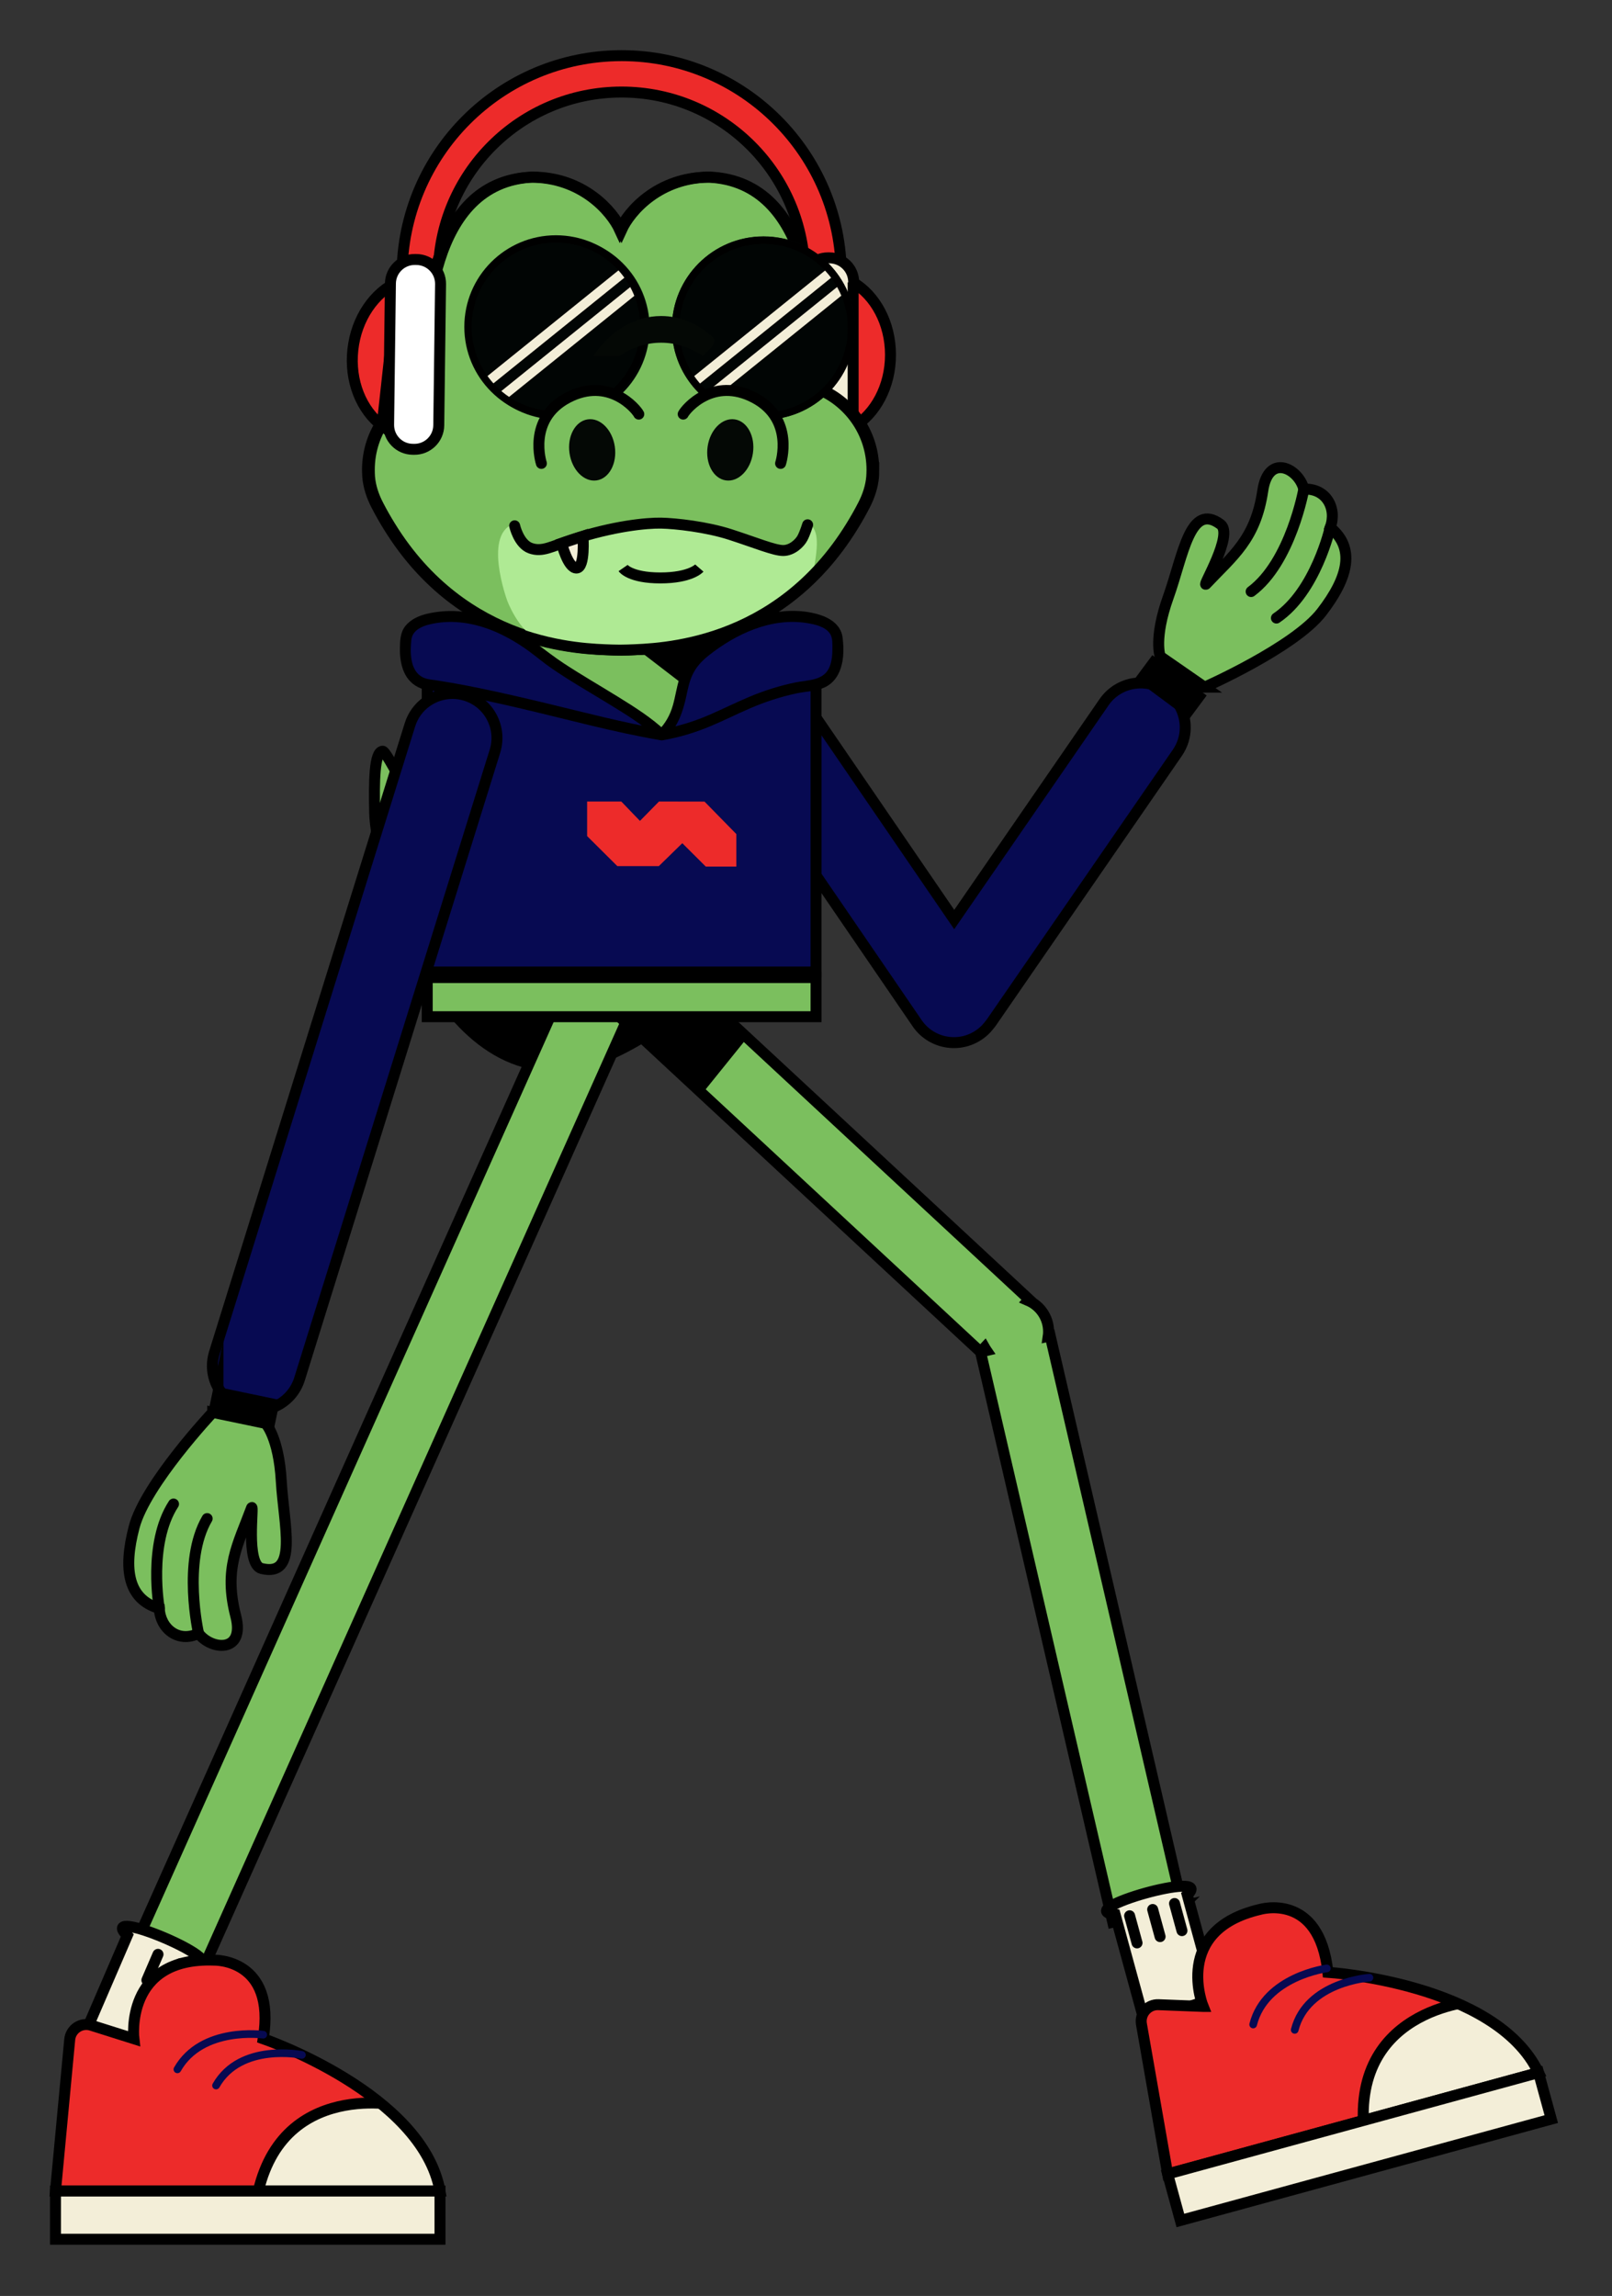 <?xml version="1.0" encoding="UTF-8" standalone="no"?><!DOCTYPE svg PUBLIC "-//W3C//DTD SVG 1.1//EN" "http://www.w3.org/Graphics/SVG/1.1/DTD/svg11.dtd"><svg width="100%" height="100%" viewBox="0 0 919 1309" version="1.1" xmlns="http://www.w3.org/2000/svg" xmlns:xlink="http://www.w3.org/1999/xlink" xml:space="preserve" xmlns:serif="http://www.serif.com/" style="fill-rule:evenodd;clip-rule:evenodd;stroke-miterlimit:10;"><rect x="0" y="0" width="919" height="1309" fill="#333333" stroke="none"/><g><path d="M406.436,562.528c0,0 -41.258,35.038 -70.337,42.784c-87.138,23.212 -121.929,-113.005 -122.517,-141.9c-0.367,-17.98 -0.217,-34.605 4.525,-35.138c4.838,-0.546 58.696,125.729 112.033,116.083c27.342,-4.941 38.055,-27.437 38.055,-27.437l38.241,45.608Z" style="fill:#7bbf5e;fill-rule:nonzero;stroke:#000;stroke-width:6.25px;"/><path d="M390.183,508.12l-138.583,310.25l-136.125,304.708l-37.25,-16.666l136.125,-304.709l138.625,-310.208l37.208,16.625Z" style="fill:#7bbf5e;fill-rule:nonzero;stroke:#000;stroke-width:6.25px;"/><path d="M674.079,1086.7l-39.708,9.208l-75.375,-325.125l3.375,-0.792c-0.375,-0.541 -0.709,-1.125 -1.042,-1.708l-2.333,2.5l-249,-231.208l27.791,-29.875l248.959,231.208l-0.542,0.583c6.833,2.959 11.583,9.792 11.583,17.709c0,0.875 -0.041,1.791 -0.166,2.625l1.083,-0.25l75.375,325.125Z" style="fill:#7bbf5e;fill-rule:nonzero;stroke:#000;stroke-width:6.25px;"/><rect x="243.564" y="557.332" width="221.667" height="22.333" style="fill:#7bbf5e;fill-rule:nonzero;stroke:#000;stroke-width:6.25px;"/><path d="M356.08,496.072c-30.083,-0 -54.47,-24.388 -54.47,-54.471l-0,-112.738c-0,-30.083 24.387,-54.471 54.47,-54.471c30.084,0 54.471,24.388 54.471,54.471l0,112.738c0,30.083 -24.387,54.471 -54.471,54.471" style="fill:#7bbf5e;fill-rule:nonzero;"/><path d="M356.08,496.072c-30.083,-0 -54.47,-24.388 -54.47,-54.471l-0,-112.738c-0,-30.083 24.387,-54.471 54.47,-54.471c30.084,0 54.471,24.388 54.471,54.471l0,112.738c0,30.083 -24.387,54.471 -54.471,54.471Z" style="fill:none;fill-rule:nonzero;stroke:#000;stroke-width:6.25px;"/><path d="M675.707,414.81c0,4.959 -1.458,9.959 -4.5,14.375l-105.791,153.417c-0.334,0.458 -0.625,0.917 -1,1.333c-0.334,0.459 -0.667,0.875 -1.042,1.292c-0.792,1 -1.667,1.917 -2.625,2.75c-11.708,10.375 -29.375,7.833 -37.875,-4.583l-105.708,-154.5c-7.917,-11.584 -4.959,-27.375 6.625,-35.292c4.375,-3 9.375,-4.458 14.333,-4.458c8.083,-0 16.042,3.875 20.958,11.041l84.917,124.084l85.417,-123.917c7.958,-11.542 23.75,-14.458 35.291,-6.5c7.125,4.917 11,12.875 11,20.958" style="fill:#070a52;fill-rule:nonzero;"/><path d="M675.707,414.81c0,4.959 -1.458,9.959 -4.5,14.375l-105.791,153.417c-0.334,0.458 -0.625,0.917 -1,1.333c-0.334,0.459 -0.667,0.875 -1.042,1.292c-0.792,1 -1.667,1.917 -2.625,2.75c-11.708,10.375 -29.375,7.833 -37.875,-4.583l-105.708,-154.5c-7.917,-11.584 -4.959,-27.375 6.625,-35.292c4.375,-3 9.375,-4.458 14.333,-4.458c8.083,-0 16.042,3.875 20.958,11.041l84.917,124.084l85.417,-123.917c7.958,-11.542 23.75,-14.458 35.291,-6.5c7.125,4.917 11,12.875 11,20.958Z" style="fill:none;fill-rule:nonzero;stroke:#000;stroke-width:6.25px;"/><rect x="243.571" y="389.754" width="221.658" height="164.438" style="fill:#070a52;stroke:#000;stroke-width:6.25px;"/><path d="M686.729,391.777c-0,0 51.179,-22.612 66.704,-42.704c15.558,-20.133 19.137,-36.8 4.929,-48.358c3.942,-10.617 -2.062,-22.504 -15.062,-21.829c-2.775,-11.608 -20.146,-20.909 -23.392,0.875c-4.133,27.741 -16.954,36.937 -32.396,53.312c-2.412,1.704 16.029,-28.383 8.279,-34.137c-17.421,-12.938 -21.258,17.7 -29.741,41.441c-8.48,23.746 -4.617,33.867 -4.617,33.867l25.296,17.533Z" style="fill:#7bbf5e;fill-rule:nonzero;stroke:#000;stroke-width:6.25px;"/><path d="M727.686,352.374c22.483,-15.179 30.675,-51.659 30.675,-51.659" style="fill:none;fill-rule:nonzero;stroke:#000;stroke-width:6.25px;stroke-linecap:round;"/><path d="M743.301,278.885c0,-0 -7.4,41.583 -30.029,58.37" style="fill:none;fill-rule:nonzero;stroke:#000;stroke-width:6.25px;stroke-linecap:round;"/><path d="M677.244,405.66l6.309,-8.5l-25.953,-19.266l-6.309,8.5l25.953,19.266Z" style="stroke:#000;stroke-width:6.25px;"/><path d="M354.409,31.73c-69.159,-0 -125.213,56.058 -125.213,125.212c0,4.5 0.217,8.93 0.696,13.284l20.854,-0c-0.583,-4.354 -0.875,-8.784 -0.875,-13.284c0,-57.704 46.763,-104.466 104.463,-104.466c57.671,-0 104.433,46.762 104.433,104.466c0,4.5 -0.296,8.93 -0.879,13.284l21.037,-0c0.475,-4.354 0.696,-8.784 0.696,-13.284c0,-69.154 -56.058,-125.212 -125.212,-125.212" style="fill:#ed2b2a;fill-rule:nonzero;"/><path d="M354.409,31.73c-69.159,-0 -125.213,56.058 -125.213,125.212c0,4.5 0.217,8.93 0.696,13.284l20.854,-0c-0.583,-4.354 -0.875,-8.784 -0.875,-13.284c0,-57.704 46.763,-104.466 104.463,-104.466c57.671,-0 104.433,46.762 104.433,104.466c0,4.5 -0.296,8.93 -0.879,13.284l21.037,-0c0.475,-4.354 0.696,-8.784 0.696,-13.284c0,-69.154 -56.058,-125.212 -125.212,-125.212Z" style="fill:none;fill-rule:nonzero;stroke:#000;stroke-width:6.25px;stroke-linecap:round;"/><path d="M471.949,255.241l0.887,-0c7.65,-0 13.85,-6.2 13.85,-13.85l0,-80.529c0,-7.65 -6.2,-13.85 -13.85,-13.85l-0.887,-0c-7.65,-0 -13.85,6.2 -13.85,13.85l-0,80.529c-0,7.65 6.2,13.85 13.85,13.85Z" style="fill:#f3eed8;fill-rule:nonzero;stroke:#000;stroke-width:6.25px;stroke-linecap:round;"/><path d="M486.373,161.019l-0,82.55c12.587,-7.467 21.296,-23.125 21.296,-41.275c-0,-18.15 -8.709,-33.809 -21.296,-41.275Z" style="fill:#ed2b2a;fill-rule:nonzero;stroke:#000;stroke-width:6.25px;stroke-linecap:round;"/><path d="M498.124,267.81c0,1.334 -0.083,2.709 -0.125,4c-0.5,5.625 -2.333,11.084 -4.917,16.125c-2.208,4.25 -4.5,8.292 -6.875,12.125c-5.291,8.584 -10.958,16.084 -16.875,22.709l-0.041,0.041c-36.25,40.5 -81.5,46.209 -102.875,47.417c-3.042,0.167 -5.584,0.25 -7.584,0.333c-3.041,0.084 -6,0.084 -9.041,0c-17.625,-0.625 -85,-1.75 -127.334,-70.5c-2.375,-3.833 -4.708,-7.875 -6.875,-12.125c-2.625,-5.041 -4.458,-10.5 -4.916,-16.125c-0.084,-1.291 -0.125,-2.666 -0.125,-4c-0,-21.5 13.625,-39.875 32.75,-46.833c-1.75,-36.958 1.416,-117.125 60.333,-120c28.875,0 45.75,19.292 50.708,30.125c4.917,-10.833 21.792,-30.125 50.709,-30.125c58.916,2.875 62.041,83.042 60.333,120c19.083,6.958 32.75,25.333 32.75,46.833" style="fill:#7bbf5e;fill-rule:nonzero;"/><path d="M498.124,267.81c0,1.334 -0.083,2.709 -0.125,4c-0.5,5.625 -2.333,11.084 -4.917,16.125c-2.208,4.25 -4.5,8.292 -6.875,12.125c-5.291,8.584 -10.958,16.084 -16.875,22.709l-0.041,0.041c-36.25,40.5 -81.5,46.209 -102.875,47.417c-3.042,0.167 -5.584,0.25 -7.584,0.333c-3.041,0.084 -6,0.084 -9.041,0c-17.625,-0.625 -85,-1.75 -127.334,-70.5c-2.375,-3.833 -4.708,-7.875 -6.875,-12.125c-2.625,-5.041 -4.458,-10.5 -4.916,-16.125c-0.084,-1.291 -0.125,-2.666 -0.125,-4c-0,-21.5 13.625,-39.875 32.75,-46.833c-1.75,-36.958 1.416,-117.125 60.333,-120c28.875,0 45.75,19.292 50.708,30.125c4.917,-10.833 21.792,-30.125 50.709,-30.125c58.916,2.875 62.041,83.042 60.333,120c19.083,6.958 32.75,25.333 32.75,46.833Z" style="fill:none;fill-rule:nonzero;stroke:#000;stroke-width:6.25px;"/><path d="M463.326,329.09c-0,0 6.008,-6.32 5.966,-6.279c-36.25,40.5 -81.5,46.209 -102.875,47.417c-22.045,-2.858 -44.675,1.504 -59.362,-5.292c-11.663,-5.391 -17.888,-22.5 -17.888,-22.5c0,0 -14.666,-39.791 5.167,-44.166c3.125,-0.709 1.167,13.625 9.042,14.291c14.833,1.334 50.333,-13.083 73.5,-14.25c23.166,1.167 58.666,15.584 73.496,14.25c7.875,-0.666 5.92,-15 9.045,-14.291c10.167,2.25 5.242,20.07 3.909,30.82" style="fill:#afea94;fill-rule:nonzero;"/><path d="M497.122,267.831c-0,1.354 -0.075,2.708 -0.146,4.025c-0.475,5.633 -2.304,11.087 -4.904,16.1c-2.196,4.279 -4.5,8.304 -6.88,12.15c-42.345,68.729 -109.204,69.796 -127.358,70.475c-3.029,0.112 -6,0.108 -9.025,-0c-17.637,-0.625 -85.017,-1.746 -127.362,-70.475c-2.38,-3.846 -4.684,-7.871 -6.88,-12.15c-2.595,-5.013 -4.425,-10.467 -4.904,-16.1c-0.071,-1.317 -0.146,-2.671 -0.146,-4.025c0,-21.479 13.65,-39.846 32.75,-46.8c-1.72,-36.954 1.43,-117.163 60.338,-120.017c28.908,0 45.775,19.283 50.717,30.113c4.937,-10.83 21.808,-30.113 50.712,-30.113c58.913,2.854 62.058,83.063 60.338,120.017c19.1,6.954 32.75,25.321 32.75,46.8Z" style="fill:none;fill-rule:nonzero;stroke:#000;stroke-width:6.25px;"/><path d="M383.058,186.999c-0,28.846 23.383,52.233 52.233,52.233c28.846,0 52.229,-23.387 52.229,-52.233c0,-28.846 -23.383,-52.233 -52.229,-52.233c-28.85,-0 -52.233,23.387 -52.233,52.233" style="fill:#010504;fill-rule:nonzero;"/><path d="M265.893,186.999c-0,28.846 23.383,52.233 52.233,52.233c28.846,0 52.229,-23.387 52.229,-52.233c0,-28.846 -23.383,-52.233 -52.229,-52.233c-28.85,-0 -52.233,23.387 -52.233,52.233" style="fill:#010504;fill-rule:nonzero;"/><path d="M471.027,153.698l-76.969,62.097l3.377,4.186l76.97,-62.096l-3.378,-4.187Z" style="fill:#f3eed8;"/><path d="M477.875,163.099l-76.056,61.36l3.377,4.186l76.056,-61.36l-3.377,-4.186Z" style="fill:#f3eed8;"/><path d="M354.682,152.459l-78.798,63.572l3.378,4.186l78.798,-63.572l-3.378,-4.186Z" style="fill:#f3eed8;"/><path d="M360.351,162.813l-76.264,61.527l3.376,4.185l76.264,-61.527l-3.376,-4.185Z" style="fill:#f3eed8;"/><path d="M435.29,134.864c-28.846,0 -52.234,23.383 -52.234,52.233c0,28.846 23.388,52.23 52.234,52.23c28.845,-0 52.233,-23.384 52.233,-52.23c-0,-28.85 -23.388,-52.233 -52.233,-52.233m-0,4.167c26.504,-0 48.066,21.562 48.066,48.066c0,26.5 -21.562,48.063 -48.066,48.063c-26.505,-0 -48.067,-21.563 -48.067,-48.063c-0,-26.504 21.562,-48.066 48.067,-48.066" style="fill-rule:nonzero;"/><path d="M316.943,134.13c-28.846,-0 -52.233,23.383 -52.233,52.233c-0,28.846 23.387,52.229 52.233,52.229c28.846,0 52.233,-23.383 52.233,-52.229c0,-28.85 -23.387,-52.233 -52.233,-52.233m-0,4.166c26.504,0 48.067,21.563 48.067,48.067c-0,26.5 -21.563,48.062 -48.067,48.062c-26.504,0 -48.067,-21.562 -48.067,-48.062c0,-26.504 21.563,-48.067 48.067,-48.067" style="fill-rule:nonzero;"/><path d="M364.171,236.101l-55.875,28.1c-0.913,-3 -1.425,-6.183 -1.425,-9.475c-0,-17.491 14.196,-31.687 31.687,-31.687c10.538,-0 19.867,5.158 25.613,13.062" style="fill:#7bbf5e;fill-rule:nonzero;"/><path d="M308.641,264.203c-0,0 -8.284,-25.216 15.046,-37.454c23.325,-12.237 38.908,6.246 40.483,9.354" style="fill:none;fill-rule:nonzero;stroke:#000;stroke-width:6.25px;stroke-linecap:round;"/><path d="M389.488,236.101l55.875,28.1c0.913,-3 1.425,-6.183 1.425,-9.475c0,-17.491 -14.195,-31.687 -31.687,-31.687c-10.538,-0 -19.867,5.158 -25.613,13.062" style="fill:#7bbf5e;fill-rule:nonzero;"/><path d="M445.018,264.203c-0,0 8.283,-25.216 -15.046,-37.454c-23.325,-12.237 -38.908,6.246 -40.483,9.354" style="fill:none;fill-rule:nonzero;stroke:#000;stroke-width:6.25px;stroke-linecap:round;"/><path d="M350.506,254.615c1.396,9.609 -3.254,18.242 -10.388,19.28c-7.129,1.037 -14.046,-5.913 -15.441,-15.525c-1.4,-9.609 3.25,-18.238 10.383,-19.275c7.133,-1.038 14.05,5.912 15.446,15.52" style="fill:#040805;fill-rule:nonzero;"/><path d="M403.413,254.615c-1.396,9.609 3.254,18.242 10.387,19.28c7.13,1.037 14.046,-5.913 15.442,-15.525c1.4,-9.609 -3.25,-18.238 -10.383,-19.275c-7.134,-1.038 -14.05,5.912 -15.446,15.52" style="fill:#040805;fill-rule:nonzero;"/><path d="M400.577,202.892c-7.1,-4.791 -15.15,-7.5 -23.675,-7.5c-8.525,0 -16.575,2.709 -23.675,7.5l-15,0c9.512,-13.941 23.308,-22.72 38.675,-22.72c11.083,-0 21.345,4.562 29.762,12.337c3.254,3.008 -6.087,10.383 -6.087,10.383" style="fill:#040805;fill-rule:nonzero;"/><path d="M293.403,299.778c-0,0 2.3,10.371 9.042,12.767c6.741,2.4 11.92,-0.979 23.554,-4.825c23.625,-7.813 42.662,-9.625 50.891,-9.471c8.23,0.154 25.967,2.129 39.438,6.496c14.417,4.671 25.142,9.146 30.196,9.125c5.054,-0.025 9.416,-4.217 10.95,-7.129c1.533,-2.909 2.946,-7.542 2.946,-7.542" style="fill:none;fill-rule:nonzero;stroke:#000;stroke-width:6.25px;stroke-linecap:round;"/><path d="M320.19,309.76c-0,0 3.567,14.292 8.529,14.1c4.967,-0.192 3.633,-18.129 3.633,-18.129l-12.162,4.029Z" style="fill:#f3eed8;fill-rule:nonzero;stroke:#000;stroke-width:6.25px;stroke-linecap:round;"/><path d="M318.744,386.103l34.508,-7.541l40.167,5.512l-16.167,34.913l-58.508,-32.884Z" style="fill:#7bbf5e;fill-rule:nonzero;"/><path d="M377.254,418.987c-15.742,-15.058 -52.038,-32.529 -68.879,-46.342c-16.846,-13.812 -38.484,-23.925 -59.996,-20.504c-1.175,0.188 -15.692,2.054 -16.838,11.279c-1.179,9.521 -0.933,25.071 12.984,26.988c40.966,5.633 98.12,22.687 132.729,28.579" style="fill:#070a52;fill-rule:nonzero;"/><path d="M379.463,416.778c-8.033,-7.609 -17.596,-13.596 -26.958,-19.409c-10.4,-6.458 -21.03,-12.55 -31.255,-19.283c-10.112,-6.658 -19.029,-14.858 -29.825,-20.492c-12.337,-6.441 -26.425,-10.45 -40.429,-8.925c-7.033,0.767 -15.237,2.438 -19.9,8.242c-2.871,3.571 -3.062,8.275 -3.116,12.679c-0.059,4.596 0.5,9.3 2.341,13.542c1.875,4.325 5.217,7.675 9.65,9.346c2.354,0.887 4.867,1.091 7.338,1.462c2.996,0.45 5.983,0.942 8.971,1.463c12.983,2.275 25.866,5.108 38.704,8.079c27.091,6.275 54.012,13.816 81.437,18.521c3.934,0.67 5.625,-5.35 1.663,-6.03c-22.659,-3.883 -44.954,-9.833 -67.296,-15.179c-12.342,-2.954 -24.704,-5.841 -37.133,-8.404c-5.73,-1.179 -11.471,-2.287 -17.238,-3.275c-2.721,-0.467 -5.446,-0.908 -8.175,-1.313c-2.525,-0.37 -5.154,-0.549 -7.446,-1.77c-7.154,-3.813 -7.012,-14.242 -6.291,-21.167c0.7,-6.729 8.512,-8.704 14.179,-9.629c12.1,-1.967 24.571,0.704 35.591,5.787c6.217,2.871 12.1,6.45 17.617,10.509c4.133,3.041 8.029,6.366 12.258,9.291c10.296,7.125 21.2,13.346 31.871,19.888c10.034,6.15 20.438,12.354 29.021,20.487c2.921,2.763 7.35,-1.645 4.421,-4.421" style="fill-rule:nonzero;"/><path d="M377.254,418.987c15.741,-15.058 6.3,-32.529 23.141,-46.342c16.846,-13.812 38.484,-23.925 59.996,-20.504c1.175,0.188 15.692,2.054 16.838,11.279c1.179,9.521 0.937,25.071 -12.984,26.988c-40.966,5.633 -52.383,22.687 -86.991,28.579" style="fill:#070a52;fill-rule:nonzero;"/><path d="M379.463,421.197c6.9,-6.767 9.829,-15.096 11.817,-24.334c0.87,-4.058 1.7,-8.229 3.458,-12.016c2.108,-4.55 5.35,-8.013 9.246,-11.105c15.554,-12.345 35.812,-21.8 56.1,-18.504c4.496,0.729 10.721,2.079 13.25,6.3c1.425,2.375 1.208,5.925 1.212,8.6c0.004,3.238 -0.308,6.509 -1.421,9.575c-3.075,8.479 -12.15,7.834 -19.654,9.371c-8.862,1.817 -17.491,4.542 -25.841,8.017c-7.942,3.304 -15.617,7.187 -23.513,10.583c-8.9,3.821 -18.146,6.633 -27.696,8.288c-3.954,0.687 -2.275,6.712 1.663,6.029c9.187,-1.596 18.066,-4.267 26.666,-7.854c7.713,-3.217 15.175,-6.984 22.842,-10.296c8.6,-3.717 17.529,-6.629 26.696,-8.563c5.175,-1.091 10.958,-1.141 15.804,-3.354c3.296,-1.5 5.988,-4.15 7.675,-7.346c3.367,-6.375 3.475,-14.171 2.588,-21.166c-0.967,-7.571 -7.792,-11.517 -14.571,-13.355c-18.954,-5.133 -39.309,1.409 -55.417,11.538c-5.267,3.312 -10.787,7.029 -15.112,11.537c-3.788,3.95 -6.375,8.725 -8,13.925c-1.538,4.917 -2.225,10.042 -3.63,14.996c-1.612,5.679 -4.35,10.563 -8.583,14.713c-2.875,2.821 1.546,7.241 4.421,4.421" style="fill-rule:nonzero;"/><path d="M87.555,1176.39c0,0 21.184,-49.283 24.134,-56c22.2,-1.245 -57.471,-34.854 -39.138,-16.866c-5.466,12.687 -24.983,57.962 -24.983,57.962l39.987,14.904Z" style="fill:#f3eed8;fill-rule:nonzero;stroke:#000;stroke-width:6.25px;stroke-linecap:round;"/><path d="M363.913,370.627l24.688,18.975l21.95,-24.4l-23.321,3.925l-23.317,1.5Z" style="fill-rule:nonzero;"/><path d="M90.083,1114.23l-6.346,14.725" style="fill:none;fill-rule:nonzero;stroke:#000;stroke-width:6.25px;stroke-linecap:round;"/><path d="M102.602,1119.62l-6.346,14.725" style="fill:none;fill-rule:nonzero;stroke:#000;stroke-width:6.25px;stroke-linecap:round;"/><path d="M354.201,456.971l10.638,11.05l10.85,-11.054l25.954,0.05l18.142,18.512l-0,18.554l-17.405,0l-13.4,-13.35l-13.387,13.075l-23.65,0l-17.221,-17.129l0,-19.708l19.479,-0Z" style="fill:#ed2b2a;fill-rule:nonzero;"/><path d="M76.317,1162.35c0,-0 -5.6,-46.679 45.746,-44.808c-0,-0 35.475,-0.938 28.008,44.808c0,-0 90.729,31.1 100.767,86.825l-219.208,-0l8.112,-86.354c0.567,-6.004 6.525,-9.959 12.279,-8.142l24.296,7.671Z" style="fill:#ed2b2a;fill-rule:nonzero;"/><g><clipPath id="_clip1"><path d="M76.317,1162.35l-24.296,-7.675c-5.754,-1.812 -11.713,2.138 -12.275,8.146l-8.117,86.35l219.204,0c-10.033,-55.725 -100.762,-86.821 -100.762,-86.821c7.467,-45.746 -28.008,-44.808 -28.008,-44.808c-1.009,-0.038 -1.988,-0.054 -2.955,-0.054c-48.17,-0 -42.791,44.862 -42.791,44.862Z" clip-rule="nonzero"/></clipPath><g clip-path="url(#_clip1)"><path d="M227.367,1200.4c-0,0 -74.3,-16.316 -82.35,62.521l112.687,0c0,0 1.242,-51.562 -30.337,-62.521Z" style="fill:#f3eed8;fill-rule:nonzero;stroke:#000;stroke-width:6.25px;stroke-linecap:round;"/></g></g><path d="M76.317,1162.35c0,-0 -5.6,-46.679 45.746,-44.808c-0,-0 35.475,-0.938 28.008,44.808c0,-0 90.729,31.1 100.767,86.825l-219.208,-0l8.112,-86.354c0.567,-6.004 6.525,-9.959 12.279,-8.142l24.296,7.671Z" style="fill:none;fill-rule:nonzero;stroke:#000;stroke-width:6.25px;stroke-linecap:round;"/><path d="M150.07,1160.05c0,0 -34.979,-4.871 -48.937,19.763" style="fill:none;fill-rule:nonzero;stroke:#070a52;stroke-width:4.37px;stroke-linecap:round;stroke-linejoin:round;"/><path d="M172.106,1171.57c-0,0 -34.979,-7.175 -48.938,17.463" style="fill:none;fill-rule:nonzero;stroke:#070a52;stroke-width:4.37px;stroke-linecap:round;stroke-linejoin:round;"/><rect x="31.629" y="1249.18" width="219.208" height="27.479" style="fill:#f3eed8;stroke:#000;stroke-width:6.25px;stroke-linecap:round;"/><path d="M355.222,323.863c0,-0 3.871,5.633 21.229,5.633c17.363,0 22.234,-5.633 22.234,-5.633" style="fill:none;fill-rule:nonzero;stroke:#000;stroke-width:6.25px;"/><path d="M282.165,428.31l-55.708,179l-55.708,178.959c-4.167,13.375 -18.417,20.875 -31.792,16.708c-13.417,-4.208 -20.875,-18.417 -16.708,-31.792l55.708,-179l55.75,-178.958c3.375,-10.875 13.417,-17.875 24.25,-17.875c2.5,0 5.042,0.375 7.542,1.167c13.375,4.166 20.833,18.416 16.666,31.791Z" style="fill:#070a52;fill-rule:nonzero;stroke:#000;stroke-width:6.25px;"/><path d="M121.278,805.239c0,-0 -38.316,40.775 -44.779,65.333c-6.475,24.604 -3.271,41.346 14.317,46.45c0.512,11.313 10.675,19.921 22.383,14.233c7.083,9.609 26.704,11.4 21.2,-9.929c-7.008,-27.158 1.208,-40.625 9.046,-61.725c1.558,-2.508 -3.696,32.388 5.683,34.667c21.092,5.121 12.679,-24.588 11.229,-49.758c-1.445,-25.175 -8.95,-32.988 -8.95,-32.988l-30.129,-6.283Z" style="fill:#7bbf5e;fill-rule:nonzero;stroke:#000;stroke-width:6.25px;"/><path d="M98.925,857.493c-14.788,22.746 -8.108,59.529 -8.108,59.529" style="fill:none;fill-rule:nonzero;stroke:#000;stroke-width:6.25px;stroke-linecap:round;"/><path d="M113.198,931.255c0,-0 -9.4,-41.18 4.896,-65.459" style="fill:none;fill-rule:nonzero;stroke:#000;stroke-width:6.25px;stroke-linecap:round;"/><path d="M124.267,794l-2.16,10.357l31.644,6.601l2.16,-10.358l-31.644,-6.6Z" style="stroke:#000;stroke-width:6.25px;"/><path d="M692.918,1139.1c0,0 -14.196,-51.729 -16.079,-58.82c16.571,-14.825 -66.662,8.625 -41.112,11.241c3.645,13.325 16.645,60.884 16.645,60.884l40.546,-13.305Z" style="fill:#f3eed8;fill-rule:nonzero;stroke:#000;stroke-width:6.25px;stroke-linecap:round;"/><path d="M669.6,1085.25l4.229,15.466" style="fill:none;fill-rule:nonzero;stroke:#000;stroke-width:6.25px;stroke-linecap:round;"/><path d="M657.14,1088.66l4.229,15.467" style="fill:none;fill-rule:nonzero;stroke:#000;stroke-width:6.25px;stroke-linecap:round;"/><path d="M643.991,1092.25l4.229,15.467" style="fill:none;fill-rule:nonzero;stroke:#000;stroke-width:6.25px;stroke-linecap:round;"/><path d="M685.89,1143.93c-0,-0 -17.713,-43.55 32.312,-55.288c0,0 33.971,-10.258 38.83,35.838c-0,-0 95.72,6.075 120.095,57.183l-211.445,57.804l-14.946,-85.437c-1.038,-5.942 3.666,-11.329 9.696,-11.092l25.458,0.992Z" style="fill:#ed2b2a;fill-rule:nonzero;"/><g><clipPath id="_clip2"><path d="M718.2,1088.65c-50.025,11.737 -32.308,55.287 -32.308,55.287l-25.459,-0.991c-6.029,-0.234 -10.737,5.15 -9.7,11.091l14.946,85.438l211.446,-57.804c-24.375,-51.109 -120.092,-57.179 -120.092,-57.179c-3.362,-31.905 -20.666,-36.813 -31.004,-36.813c-4.604,0 -7.829,0.971 -7.829,0.971Z" clip-rule="nonzero"/></clipPath><g clip-path="url(#_clip2)"><path d="M841.626,1140.8c-0,-0 -75.971,3.854 -62.95,82.021l108.7,-29.713c-0,0 -12.4,-50.067 -45.75,-52.308Z" style="fill:#f3eed8;fill-rule:nonzero;stroke:#000;stroke-width:6.25px;stroke-linecap:round;"/></g></g><path d="M685.89,1143.93c-0,-0 -17.713,-43.55 32.312,-55.288c0,0 33.971,-10.258 38.83,35.838c-0,-0 95.72,6.075 120.095,57.183l-211.445,57.804l-14.946,-85.437c-1.038,-5.942 3.666,-11.329 9.696,-11.092l25.458,0.992Z" style="fill:none;fill-rule:nonzero;stroke:#000;stroke-width:6.25px;stroke-linecap:round;"/><path d="M756.426,1122.26c-0,-0 -35.025,4.524 -41.996,31.97" style="fill:none;fill-rule:nonzero;stroke:#070a52;stroke-width:4.37px;stroke-linecap:round;stroke-linejoin:round;"/><path d="M780.718,1127.56c0,0 -35.633,2.3 -42.6,29.746" style="fill:none;fill-rule:nonzero;stroke:#070a52;stroke-width:4.37px;stroke-linecap:round;stroke-linejoin:round;"/><path d="M884.373,1208.17l-7.247,-26.509l-211.447,57.803l7.247,26.509l211.447,-57.803Z" style="fill:#f3eed8;stroke:#000;stroke-width:6.25px;stroke-linecap:round;"/><path d="M400.342,623.47l25.675,-31.83l-11.855,-11.975l-60.683,0l46.863,43.805Z" style="fill-rule:nonzero;"/><path d="M353.48,597.72l10.784,-5.154l-8.421,-7.567l-2.363,12.721Z" style="fill-rule:nonzero;"/><path d="M299.222,605.587l12.341,-23.984l-46.762,0l18.229,17.075l16.192,6.909Z" style="fill-rule:nonzero;"/><path d="M226.82,160.667l-8.979,82.058c-11.7,-8.787 -18.654,-25.304 -16.679,-43.345c1.975,-18.042 12.333,-32.663 25.658,-38.713Z" style="fill:#ed2b2a;fill-rule:nonzero;stroke:#000;stroke-width:6.25px;stroke-linecap:round;"/><path d="M236.112,256.172l-0.887,-0.012c-7.65,-0.096 -13.771,-6.375 -13.675,-14.025l1.025,-80.521c0.095,-7.65 6.375,-13.771 14.025,-13.675l0.887,0.013c7.65,0.095 13.771,6.375 13.675,14.025l-1.025,80.52c-0.096,7.65 -6.375,13.771 -14.025,13.675Z" style="fill:#fff;fill-rule:nonzero;stroke:#000;stroke-width:6.25px;stroke-linecap:round;"/></g></svg>